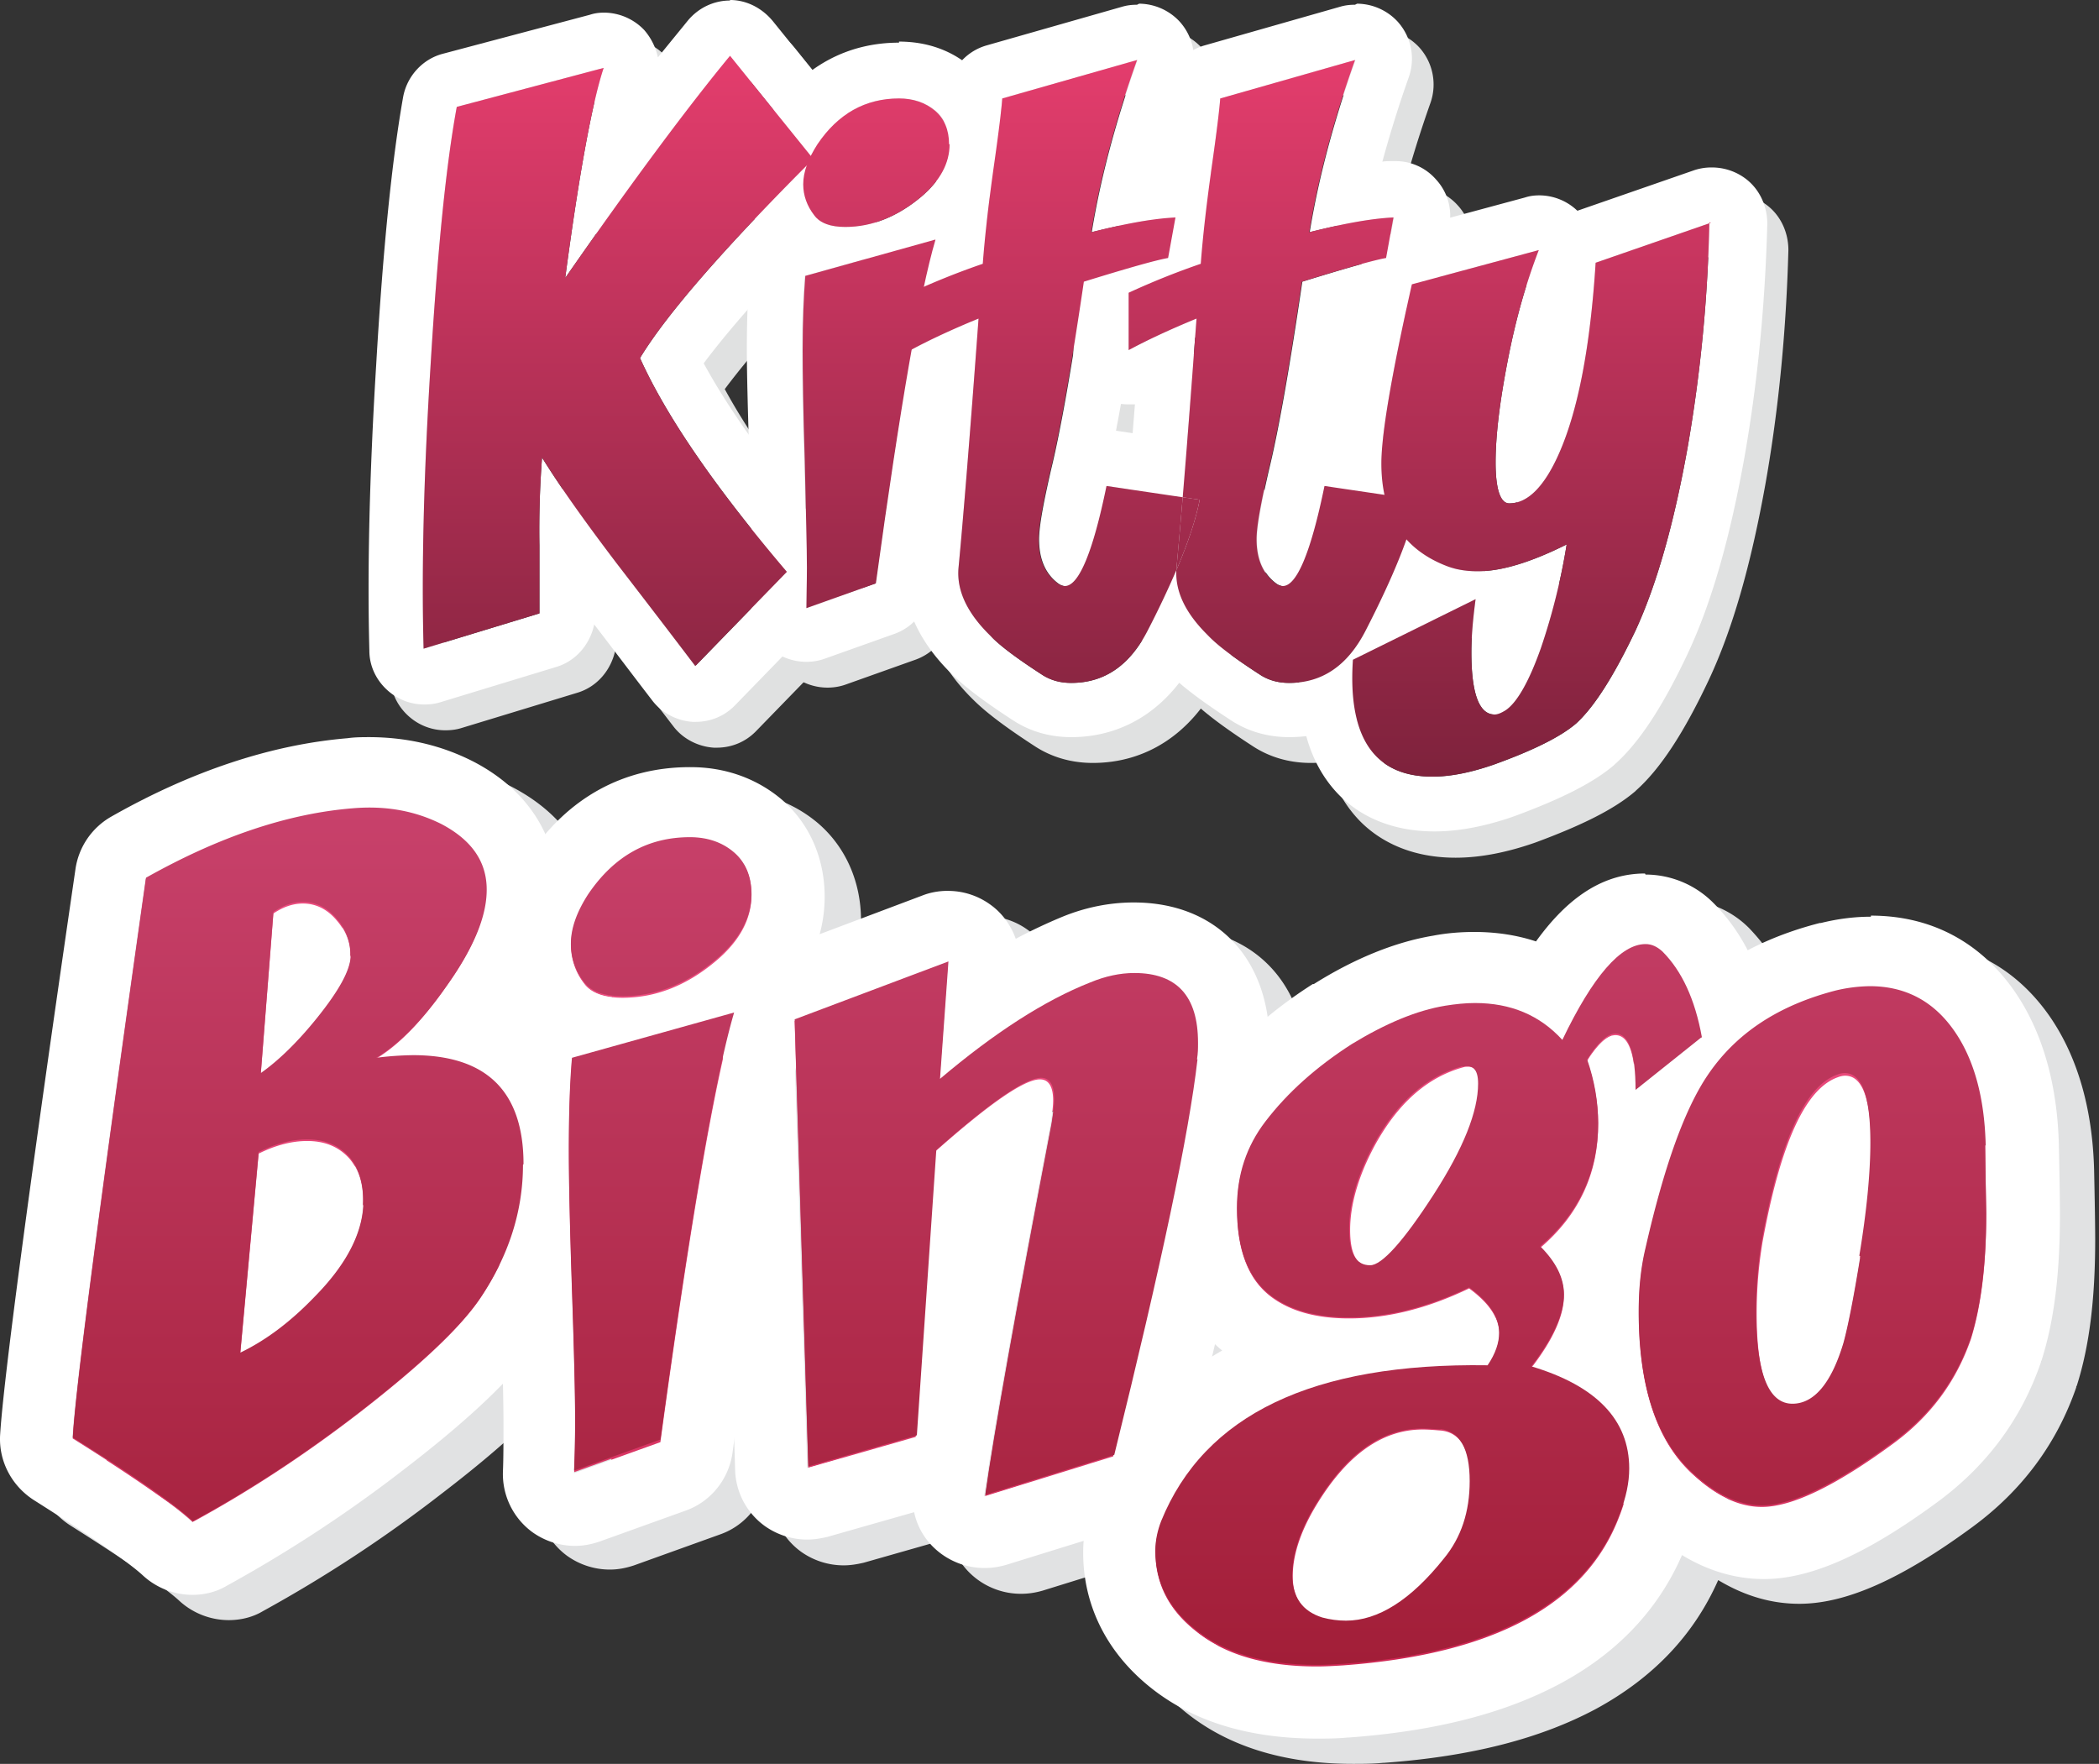 <svg xmlns="http://www.w3.org/2000/svg" width="119" height="100" fill="none"><rect width="100%" height="100%" fill="#333333" stroke="none"/><g clip-path="url(#a)"><path fill="url(#b)" d="M25.292 61.283c-.627 0-1.343.06-2.09.15 1.344-.776 2.687-2.18 4.03-4.12 1.553-2.179 2.299-4.06 2.24-5.582-.06-1.522-.926-2.716-2.568-3.552-1.492-.746-3.164-1.045-4.985-.896-3.731.329-7.672 1.642-11.761 3.94-2.597 18.359-3.97 28.956-4.15 31.732 3.523 2.21 5.792 3.791 6.807 4.746 3.194-1.73 6.388-3.85 9.552-6.268 3.373-2.567 5.612-4.687 6.746-6.388 1.612-2.418 2.418-4.926 2.418-7.552 0-4.12-2.09-6.18-6.269-6.18l.03-.03Zm-7.91-8.149c.567-.388 1.134-.567 1.671-.567.747 0 1.403.328 1.94.985.538.657.807 1.343.777 2.06-.03.836-.657 2-1.91 3.522-1.105 1.373-2.18 2.418-3.195 3.135l.717-9.135Zm5.104 16.597c-.09 1.672-1.015 3.403-2.746 5.194-1.343 1.403-2.746 2.448-4.239 3.194l1.045-11.373c.985-.477 1.91-.716 2.746-.716 1.015 0 1.821.328 2.388.985.597.657.836 1.582.776 2.716h.03Zm11.702-3.104c0 1.701.06 4.328.179 7.88.12 3.523.179 6.03.179 7.433 0 1.105 0 2.06-.06 2.866l4.896-1.761c1.701-12.508 3.104-20.568 4.179-24.21l-9.194 2.568c-.12 1.403-.18 3.134-.18 5.224ZM43.56 49.7c-.657-.567-1.493-.865-2.508-.865-2.388 0-4.298 1.074-5.76 3.224-.658 1.015-.986 1.94-.986 2.806 0 .806.239 1.522.776 2.179.418.537 1.135.806 2.18.806 1.91 0 3.7-.717 5.372-2.15 1.314-1.104 1.94-2.328 1.94-3.671 0-1.015-.328-1.821-.984-2.388l-.03.06Zm26.298 10.836c0-2.627-1.194-3.94-3.612-3.94a6.32 6.32 0 0 0-2.507.537c-2.567 1.015-5.403 2.836-8.508 5.463l.478-6.657-8.716 3.284.746 25.343 6.15-1.761 1.104-16.18c3.074-2.716 5.044-4.089 5.94-4.089.507 0 .776.388.776 1.194 0 .358-.06.806-.15 1.373-2.029 10.627-3.283 17.642-3.76 21.075l7.313-2.269c2.657-10.716 4.239-18.179 4.716-22.417.03-.329.06-.627.06-.956h-.03ZM93.501 60c.776 0 1.134 1.075 1.134 3.194l3.702-2.955c-.388-2.12-1.134-3.732-2.239-4.866-.298-.298-.597-.418-.955-.418-1.403 0-2.955 1.821-4.716 5.433-1.284-1.403-2.926-2.09-4.956-2.09-.537 0-1.104.06-1.671.15-1.642.298-3.433 1.015-5.314 2.179-2 1.283-3.642 2.716-4.895 4.388-1.075 1.403-1.612 3.015-1.612 4.895 0 2.359.656 4 1.94 4.986 1.075.835 2.567 1.223 4.418 1.223 2.18 0 4.448-.567 6.806-1.701 1.134.836 1.701 1.671 1.701 2.567 0 .567-.209 1.194-.656 1.85-9.88-.119-16.06 2.837-18.508 8.837a4.63 4.63 0 0 0-.328 1.671c0 1.702.716 3.164 2.179 4.388 1.672 1.403 4 2.09 6.985 2.09.478 0 .955 0 1.463-.06 8.597-.627 13.82-3.462 15.701-8.507.358-.926.538-1.761.538-2.568 0-2.746-1.851-4.686-5.553-5.79 1.224-1.583 1.851-2.956 1.851-4.09 0-.925-.448-1.821-1.343-2.716 2.179-1.881 3.283-4.21 3.283-6.986 0-1.194-.209-2.417-.627-3.611.627-.986 1.165-1.463 1.612-1.463l.06-.03Zm-10.269 9.075c-1.73 2.686-2.955 4.03-3.611 4.03-.806 0-1.194-.687-1.194-2.06s.447-3.015 1.373-4.747c1.313-2.418 2.985-3.91 5.044-4.477.597-.15.896.15.896.955 0 1.582-.836 3.672-2.507 6.269v.03ZM83.8 89.76c-1.91 2.358-3.761 3.523-5.553 3.523-.447 0-.895-.06-1.343-.18-1.134-.358-1.701-1.134-1.701-2.388 0-1.134.418-2.417 1.224-3.85 1.73-2.985 3.79-4.478 6.149-4.478.328 0 .657 0 1.045.06 1.104.12 1.671 1.104 1.671 2.955 0 1.701-.477 3.164-1.463 4.388l-.03-.03Zm30.686-23.463c-.059-2.716-.686-4.925-1.821-6.567-1.164-1.642-2.746-2.477-4.746-2.477-.597 0-1.224.09-1.91.239-3.224.835-5.672 2.417-7.284 4.805-1.313 1.94-2.478 5.195-3.522 9.791-.269 1.105-.388 2.329-.388 3.612 0 4.18.985 7.224 2.985 9.075 1.373 1.254 2.686 1.91 4 1.91 1.671 0 4.149-1.194 7.433-3.582 2.119-1.552 3.611-3.522 4.417-5.94.568-1.82.866-4.15.866-7.045 0-.209 0-1.492-.06-3.85l.03.03Zm-7.134 6.27c-.388 2.417-.687 4.029-.955 4.895-.687 2.328-1.672 3.462-2.896 3.462-1.373 0-2.06-1.76-2.06-5.283 0-1.403.12-2.717.329-4 1.015-5.582 2.448-8.717 4.268-9.373.15-.06.299-.09.418-.09.985 0 1.463 1.313 1.463 3.94 0 1.732-.209 3.88-.627 6.418l.06.03Z"/><path fill="#E1E2E3" d="M22.844 47.194c1.463 0 2.836.328 4.06.955 1.642.866 2.508 2.03 2.567 3.552.06 1.553-.686 3.403-2.239 5.582-1.373 1.97-2.716 3.344-4.03 4.12.777-.09 1.463-.15 2.09-.15 4.18 0 6.269 2.06 6.269 6.18 0 2.627-.806 5.164-2.418 7.552-1.134 1.672-3.403 3.791-6.746 6.388-3.165 2.448-6.359 4.537-9.553 6.269-1.015-.956-3.283-2.538-6.806-4.746.15-2.777 1.553-13.374 4.15-31.732 4.09-2.298 8-3.642 11.76-3.94.33 0 .628-.03.926-.03m-6.179 15.075c1.015-.717 2.09-1.762 3.194-3.135 1.224-1.522 1.88-2.686 1.91-3.522.03-.717-.208-1.433-.776-2.06-.537-.657-1.194-.985-1.94-.985-.537 0-1.104.18-1.671.567l-.717 9.135Zm-1.194 15.85c1.493-.716 2.896-1.79 4.239-3.194 1.731-1.76 2.657-3.492 2.746-5.194.06-1.134-.209-2.06-.776-2.716-.597-.657-1.373-.985-2.388-.985-.866 0-1.791.239-2.746.716L15.53 78.12m25.552-29.253c1.015 0 1.85.298 2.508.865.656.567.985 1.373.985 2.388 0 1.344-.657 2.568-1.94 3.672-1.672 1.433-3.463 2.15-5.374 2.15-1.044 0-1.79-.27-2.179-.807-.507-.657-.776-1.403-.776-2.179 0-.865.328-1.79.985-2.806 1.463-2.15 3.373-3.224 5.761-3.224m54.12 6.15c.358 0 .656.149.955.417 1.105 1.105 1.85 2.717 2.239 4.866l-3.702 2.955c0-2.119-.388-3.194-1.134-3.194-.448 0-.985.478-1.612 1.463.418 1.194.627 2.418.627 3.612 0 2.776-1.105 5.134-3.284 6.985.896.896 1.344 1.791 1.344 2.716 0 1.135-.627 2.508-1.851 4.09 3.701 1.105 5.552 3.045 5.552 5.791 0 .806-.179 1.642-.537 2.567-1.88 5.045-7.105 7.88-15.702 8.508-.507.03-.985.06-1.462.06-2.985 0-5.314-.687-6.985-2.09-1.463-1.194-2.18-2.657-2.18-4.388 0-.567.12-1.135.329-1.672 2.388-5.91 8.358-8.865 17.91-8.865h.597c.448-.657.657-1.284.657-1.851 0-.896-.567-1.732-1.701-2.567-2.359 1.134-4.627 1.701-6.806 1.701-1.881 0-3.344-.418-4.418-1.224-1.314-.985-1.94-2.657-1.94-4.985 0-1.88.537-3.492 1.611-4.895 1.254-1.642 2.896-3.105 4.896-4.389 1.91-1.164 3.671-1.91 5.313-2.179.567-.09 1.135-.149 1.672-.149 2.03 0 3.671.687 4.955 2.09 1.731-3.612 3.313-5.433 4.716-5.433M79.68 73.194c.657 0 1.88-1.343 3.612-4.03 1.672-2.597 2.508-4.686 2.508-6.269 0-.656-.21-.985-.627-.985-.09 0-.18 0-.269.03-2.06.567-3.731 2.06-5.045 4.478-.925 1.731-1.373 3.343-1.373 4.746 0 1.403.388 2.06 1.194 2.06m-1.373 20.179c1.821 0 3.672-1.164 5.552-3.522.985-1.195 1.463-2.657 1.463-4.388 0-1.851-.567-2.836-1.672-2.956-.388-.03-.716-.06-1.044-.06-2.359 0-4.388 1.493-6.15 4.478-.835 1.433-1.224 2.717-1.224 3.85 0 1.225.568 2.03 1.702 2.389.448.12.895.18 1.343.18M55.74 55.97l-.478 6.657c3.105-2.627 5.94-4.448 8.508-5.463.865-.358 1.701-.537 2.507-.537 2.418 0 3.612 1.313 3.612 3.94 0 .328 0 .627-.06.955-.477 4.21-2.06 11.672-4.716 22.418L57.8 86.21c.477-3.433 1.731-10.448 3.76-21.075.09-.567.15-1.044.15-1.373 0-.806-.269-1.194-.776-1.194-.896 0-2.866 1.373-5.94 4.09l-1.105 16.179-6.15 1.761-.745-25.343 8.716-3.284m52.239 1.373c2 0 3.582.836 4.746 2.478 1.164 1.642 1.761 3.85 1.821 6.567.03 2.358.06 3.642.06 3.85 0 2.896-.299 5.225-.866 7.046-.836 2.417-2.298 4.388-4.418 5.94-3.254 2.388-5.731 3.582-7.433 3.582-1.313 0-2.626-.627-4-1.91-2-1.881-2.985-4.896-2.985-9.075 0-1.314.12-2.508.388-3.612 1.045-4.597 2.21-7.85 3.523-9.791 1.612-2.388 4.03-3.97 7.283-4.806a8.805 8.805 0 0 1 1.911-.239m-4.418 23.702c1.224 0 2.209-1.165 2.895-3.463.239-.866.568-2.478.956-4.896.418-2.537.626-4.686.626-6.418 0-2.626-.477-3.94-1.462-3.94-.12 0-.269.03-.418.09-1.851.656-3.254 3.79-4.269 9.373a24.378 24.378 0 0 0-.328 4c0 3.522.686 5.283 2.06 5.283m-59.94-22.179c-1.075 3.642-2.478 11.732-4.18 24.21l-4.895 1.76c.03-.805.06-1.73.06-2.865 0-1.433-.06-3.91-.18-7.433-.12-3.522-.179-6.15-.179-7.88 0-2.09.06-3.851.18-5.224l9.193-2.568ZM22.963 43.194c-.418 0-.866 0-1.284.06-4.298.358-8.836 1.85-13.403 4.447a4.096 4.096 0 0 0-2.03 2.986c-2.627 18.656-4 29.134-4.179 32.09-.09 1.492.657 2.895 1.91 3.7 4.3 2.717 5.732 3.851 6.18 4.27a4.16 4.16 0 0 0 2.806 1.104c.656 0 1.343-.15 1.94-.508a76.989 76.989 0 0 0 10.09-6.627c2.298-1.76 4.149-3.343 5.522-4.776v2.12c0 1.044 0 1.94-.03 2.686a4.084 4.084 0 0 0 1.672 3.463 4.164 4.164 0 0 0 2.418.776c.477 0 .925-.09 1.373-.239l4.895-1.761c1.433-.507 2.448-1.791 2.657-3.284l.18-1.253.059 2.358a4.06 4.06 0 0 0 1.672 3.164 4.164 4.164 0 0 0 2.418.776c.388 0 .746-.06 1.134-.149l4.925-1.403c.18.866.657 1.642 1.343 2.209a4.145 4.145 0 0 0 2.657.955c.418 0 .806-.06 1.224-.179l4.328-1.343v.627c0 2.925 1.284 5.552 3.672 7.522 2.418 2 5.642 3.015 9.582 3.015.538 0 1.135 0 1.732-.06h.06c4.925-.358 8.865-1.373 12.03-3.074 3.223-1.762 5.522-4.18 6.895-7.284 1.492.896 3.015 1.343 4.597 1.343 2.626 0 5.761-1.373 9.821-4.358 2.805-2.06 4.776-4.716 5.88-7.91 0-.03 0-.06.03-.09.716-2.239 1.045-4.925 1.045-8.269 0-.238 0-1.164-.06-3.91v-.03c-.089-3.522-.955-6.507-2.567-8.806-1.94-2.746-4.717-4.209-8.09-4.209-.925 0-1.88.12-2.835.358h-.06c-1.493.389-2.836.896-4.09 1.553a12.088 12.088 0 0 0-1.91-2.627 5.425 5.425 0 0 0-3.85-1.612c-2.658 0-4.628 1.701-6.18 3.85-1.075-.358-2.269-.537-3.493-.537-.746 0-1.552.06-2.328.21-2.15.387-4.448 1.283-6.776 2.745h-.06a26.857 26.857 0 0 0-2.507 1.792c-.567-3.97-3.433-6.478-7.582-6.478-1.344 0-2.717.269-4.03.806-.866.358-1.761.776-2.657 1.254-.269-.747-.746-1.433-1.403-1.91a4.078 4.078 0 0 0-2.448-.807c-.477 0-.985.09-1.433.269l-5.94 2.239a8.314 8.314 0 0 0 .329-2.269c0-2.18-.866-4.15-2.418-5.492-1.403-1.194-3.194-1.851-5.165-1.851-3.253 0-6.06 1.313-8.179 3.79-.776-1.67-2.149-3.044-4.06-4.03-1.82-.924-3.79-1.372-5.91-1.372l-.12-.03Zm47.82 35.134c.06-.209.09-.418.15-.627.12.12.239.21.358.329-.179.09-.328.209-.507.298Z"/><path fill="url(#c)" d="M29.65 66.09c0 2.626-.807 5.164-2.419 7.552-1.134 1.672-3.403 3.79-6.746 6.388-3.164 2.448-6.358 4.537-9.552 6.269-1.015-.956-3.284-2.538-6.806-4.747.149-2.776 1.552-13.373 4.149-31.731 4.09-2.299 8-3.642 11.761-3.94 1.85-.15 3.493.149 4.985.895 1.642.866 2.508 2.03 2.567 3.552.06 1.553-.686 3.403-2.238 5.582-1.374 1.97-2.717 3.344-4.03 4.12a18.07 18.07 0 0 1 2.09-.15c4.178 0 6.268 2.06 6.268 6.18l-.03.03Zm-9.076 2.268c.06-1.134-.209-2.06-.776-2.716-.597-.657-1.373-.985-2.388-.985-.865 0-1.79.239-2.746.716l-1.045 11.373c1.493-.716 2.896-1.79 4.239-3.194 1.731-1.76 2.657-3.492 2.746-5.194h-.03Zm-.716-14.12c.03-.716-.209-1.432-.746-2.059-.538-.657-1.194-.985-1.94-.985-.538 0-1.105.18-1.672.567l-.717 9.134c1.015-.716 2.09-1.76 3.194-3.134 1.224-1.522 1.881-2.686 1.91-3.522h-.029Z"/><path fill="#fff" d="M20.903 45.85c1.463 0 2.836.33 4.06.956 1.641.866 2.507 2.03 2.567 3.552.06 1.553-.687 3.403-2.24 5.582-1.372 1.97-2.716 3.344-4.029 4.12a18.09 18.09 0 0 1 2.09-.15c4.179 0 6.268 2.06 6.268 6.18 0 2.626-.806 5.164-2.418 7.552-1.134 1.672-3.403 3.79-6.746 6.388-3.164 2.448-6.358 4.537-9.552 6.269-1.015-.956-3.284-2.538-6.806-4.747.15-2.776 1.552-13.373 4.15-31.731 4.089-2.299 8-3.642 11.76-3.94.329 0 .627-.03.926-.03m-6.18 15.074c1.015-.716 2.09-1.76 3.195-3.134 1.223-1.522 1.88-2.686 1.91-3.522.03-.717-.209-1.433-.746-2.06-.538-.657-1.194-.985-1.94-.985-.538 0-1.105.179-1.672.567l-.717 9.134M13.59 76.776c1.493-.716 2.896-1.79 4.24-3.194 1.73-1.761 2.656-3.492 2.745-5.194.06-1.134-.209-2.06-.776-2.716-.597-.657-1.373-.985-2.388-.985-.865 0-1.79.238-2.746.716l-1.045 11.373m7.373-34.985c-.418 0-.865 0-1.283.06-4.299.358-8.836 1.85-13.403 4.447a4.096 4.096 0 0 0-2.03 2.986C1.559 67.91.186 78.388.007 81.344c-.09 1.492.657 2.895 1.91 3.7 4.3 2.717 5.732 3.852 6.18 4.27a4.16 4.16 0 0 0 2.806 1.104c.656 0 1.343-.15 1.94-.508a76.99 76.99 0 0 0 10.09-6.626c3.731-2.866 6.239-5.254 7.641-7.314 2.06-3.075 3.105-6.388 3.105-9.85 0-3.195-.925-5.732-2.776-7.553a8.331 8.331 0 0 0-1.612-1.254c1.642-2.567 2.388-4.895 2.298-7.134-.119-2.985-1.82-5.492-4.776-7.015-1.82-.925-3.79-1.373-5.91-1.373h.09Z"/><path fill="url(#d)" d="M41.62 57.492c-1.075 3.642-2.478 11.732-4.18 24.21l-4.895 1.76c.03-.805.06-1.73.06-2.865 0-1.433-.06-3.91-.18-7.433-.12-3.522-.179-6.15-.179-7.88 0-2.09.06-3.851.18-5.224l9.193-2.568Zm.984-6.746c0 1.343-.657 2.567-1.94 3.672-1.672 1.433-3.463 2.149-5.373 2.149-1.045 0-1.791-.269-2.18-.806a3.505 3.505 0 0 1-.746-2.18c0-.865.329-1.79.985-2.805 1.463-2.15 3.374-3.224 5.762-3.224 1.015 0 1.85.299 2.507.866s.985 1.373.985 2.388v-.06Z"/><path fill="#fff" d="M39.112 47.492c1.015 0 1.85.299 2.507.866s.985 1.373.985 2.388c0 1.343-.657 2.567-1.94 3.672-1.672 1.433-3.463 2.149-5.373 2.149-1.045 0-1.791-.269-2.18-.806a3.505 3.505 0 0 1-.746-2.18c0-.865.329-1.79.985-2.805 1.463-2.15 3.374-3.224 5.762-3.224m2.507 10c-1.075 3.642-2.477 11.731-4.179 24.21l-4.895 1.76c.03-.806.06-1.731.06-2.865 0-1.433-.06-3.91-.18-7.433-.12-3.523-.179-6.15-.179-7.88 0-2.09.06-3.852.18-5.225l9.193-2.567Zm-2.507-14.06c-3.762 0-6.926 1.732-9.135 5.045 0 0 0 .03-.03.06-1.104 1.701-1.671 3.373-1.671 5.045a7.46 7.46 0 0 0 1.074 3.88 4.091 4.091 0 0 0-.955 2.269c-.15 1.522-.209 3.373-.209 5.612 0 1.761.06 4.448.18 8 .119 3.492.178 5.94.178 7.313 0 1.045 0 1.94-.03 2.687a4.085 4.085 0 0 0 1.672 3.463 4.165 4.165 0 0 0 2.418.776c.478 0 .925-.09 1.373-.24l4.896-1.76c1.433-.508 2.448-1.791 2.657-3.284C43.2 70.12 44.573 62.18 45.59 58.746a4.033 4.033 0 0 0-.359-3.164c1.224-1.761 1.522-3.463 1.522-4.746 0-2.18-.865-4.15-2.417-5.493-1.404-1.194-3.194-1.85-5.165-1.85h-.06Z"/><path fill="url(#e)" d="M67.886 60.15c-.478 4.208-2.06 11.671-4.716 22.417l-7.314 2.269c.478-3.433 1.731-10.448 3.761-21.075.09-.567.15-1.044.15-1.373 0-.806-.27-1.194-.747-1.194-.895 0-2.866 1.373-5.94 4.09l-1.105 16.179-6.149 1.761-.776-25.343 8.717-3.284-.478 6.657c3.104-2.627 5.94-4.448 8.507-5.463.866-.358 1.702-.537 2.508-.537 2.418 0 3.612 1.313 3.612 3.94 0 .328 0 .627-.06.955h.03Z"/><path fill="#fff" d="m53.737 54.597-.478 6.657c3.105-2.627 5.94-4.448 8.508-5.463.865-.358 1.701-.537 2.507-.537 2.418 0 3.612 1.313 3.612 3.94 0 .328 0 .627-.06.955-.477 4.21-2.06 11.672-4.716 22.418l-7.314 2.269c.478-3.433 1.732-10.448 3.761-21.075.09-.567.15-1.044.15-1.373 0-.806-.269-1.194-.746-1.194-.896 0-2.866 1.373-5.94 4.09l-1.105 16.179-6.15 1.761-.776-25.343 8.717-3.284m0-4.09c-.478 0-.985.09-1.433.27l-8.717 3.283A4.066 4.066 0 0 0 40.931 58l.746 25.344a4.06 4.06 0 0 0 1.672 3.164 4.164 4.164 0 0 0 2.418.776c.387 0 .746-.06 1.134-.15l4.925-1.403c.18.866.657 1.642 1.343 2.21a4.146 4.146 0 0 0 2.657.955c.418 0 .806-.06 1.224-.18l7.314-2.268a4.007 4.007 0 0 0 2.746-2.925c2.746-10.986 4.298-18.508 4.806-22.926v-.06c.03-.447.06-.895.06-1.343 0-4.866-3.016-8.03-7.702-8.03-1.343 0-2.717.269-4.03.806-.866.358-1.761.776-2.657 1.254-.268-.746-.746-1.433-1.403-1.91a4.078 4.078 0 0 0-2.447-.806h-.03Z"/><path fill="url(#f)" d="m96.425 58.925-3.702 2.956c0-2.12-.388-3.194-1.134-3.194-.448 0-.985.477-1.612 1.462.418 1.194.627 2.418.627 3.612 0 2.776-1.105 5.134-3.284 6.985.896.896 1.344 1.791 1.344 2.717 0 1.134-.627 2.507-1.851 4.09 3.701 1.104 5.552 3.044 5.552 5.79 0 .806-.179 1.642-.537 2.567-1.88 5.045-7.105 7.881-15.702 8.508-.507.03-.985.06-1.463.06-2.984 0-5.313-.687-6.984-2.09-1.463-1.194-2.18-2.657-2.18-4.388 0-.567.12-1.134.329-1.672 2.447-6.03 8.597-8.985 18.507-8.835.448-.657.657-1.284.657-1.851 0-.896-.567-1.732-1.702-2.567-2.358 1.134-4.626 1.701-6.806 1.701-1.88 0-3.343-.418-4.417-1.224-1.314-.985-1.94-2.657-1.94-4.985 0-1.88.537-3.492 1.611-4.895 1.254-1.642 2.896-3.105 4.896-4.389 1.91-1.164 3.671-1.91 5.313-2.179.567-.09 1.135-.149 1.672-.149 2.03 0 3.671.687 4.955 2.09 1.731-3.612 3.313-5.433 4.716-5.433.359 0 .657.15.956.418 1.104 1.104 1.85 2.716 2.239 4.865l-.06.03Zm-14.746 22.21c-.389-.03-.717-.06-1.045-.06-2.359 0-4.388 1.492-6.15 4.477-.835 1.433-1.223 2.717-1.223 3.85 0 1.225.567 2.03 1.701 2.389.448.12.896.18 1.343.18 1.821 0 3.672-1.165 5.553-3.523.985-1.194 1.462-2.657 1.462-4.388 0-1.851-.567-2.836-1.671-2.956l.03.03Zm1.223-20.598c-2.06.567-3.731 2.06-5.044 4.478-.926 1.731-1.374 3.343-1.374 4.746 0 1.403.389 2.06 1.195 2.06.656 0 1.88-1.343 3.611-4.03 1.672-2.597 2.508-4.687 2.508-6.269 0-.806-.299-1.104-.896-.955v-.03Z"/><path fill="#fff" d="M93.23 53.642c.359 0 .657.149.956.418 1.104 1.104 1.85 2.716 2.239 4.865l-3.702 2.956c0-2.12-.388-3.194-1.134-3.194-.448 0-.985.477-1.612 1.462.418 1.194.627 2.418.627 3.612 0 2.776-1.105 5.134-3.284 6.985.896.896 1.344 1.791 1.344 2.717 0 1.134-.627 2.507-1.851 4.09 3.701 1.104 5.552 3.044 5.552 5.79 0 .806-.179 1.642-.537 2.567-1.88 5.045-7.105 7.881-15.702 8.508-.507.03-.985.06-1.463.06-2.984 0-5.313-.687-6.984-2.09-1.463-1.194-2.18-2.657-2.18-4.388 0-.567.12-1.134.329-1.672 2.388-5.91 8.358-8.865 17.91-8.865h.597c.448-.657.657-1.284.657-1.851 0-.896-.567-1.731-1.702-2.567-2.358 1.134-4.626 1.701-6.806 1.701-1.88 0-3.343-.418-4.417-1.224-1.314-.985-1.94-2.656-1.94-4.985 0-1.88.537-3.492 1.611-4.895 1.254-1.642 2.896-3.105 4.896-4.388 1.91-1.164 3.671-1.91 5.313-2.18a10.87 10.87 0 0 1 1.672-.149c2.03 0 3.671.687 4.955 2.09 1.731-3.612 3.313-5.433 4.716-5.433m-15.552 18.18c.657 0 1.88-1.344 3.612-4.03 1.672-2.598 2.508-4.687 2.508-6.27 0-.656-.21-.985-.627-.985-.09 0-.18 0-.269.03-2.06.568-3.731 2.06-5.045 4.478-.925 1.731-1.373 3.343-1.373 4.746 0 1.403.388 2.06 1.194 2.06m-1.373 20.18c1.82 0 3.672-1.165 5.552-3.523.985-1.194 1.463-2.657 1.463-4.388 0-1.851-.567-2.836-1.672-2.956-.388-.03-.716-.06-1.044-.06-2.359 0-4.389 1.493-6.15 4.478-.835 1.433-1.224 2.717-1.224 3.851 0 1.224.568 2.03 1.702 2.388.448.12.895.18 1.343.18m16.926-42.419c-2.657 0-4.627 1.702-6.18 3.851-1.074-.358-2.268-.537-3.492-.537-.746 0-1.552.06-2.328.209-2.15.358-4.448 1.283-6.777 2.746h-.06c-2.387 1.522-4.387 3.313-5.94 5.343-1.641 2.12-2.477 4.597-2.477 7.403 0 2.448.567 5.791 3.283 8.03-3.373 1.91-5.82 4.687-7.253 8.239a8.607 8.607 0 0 0-.627 3.224c0 2.925 1.283 5.552 3.671 7.522 2.418 2 5.642 3.015 9.582 3.015.538 0 1.135 0 1.732-.06h.06c4.925-.358 8.865-1.373 12.03-3.074 3.492-1.88 5.91-4.597 7.194-8.06.507-1.373.776-2.716.776-4 0-2-.627-5.224-4.03-7.642a8.469 8.469 0 0 0 .328-2.238c0-.627-.09-1.374-.358-2.24a12.727 12.727 0 0 0 2.209-5.73c.239-.12.478-.27.716-.448l3.702-2.956c1.164-.925 1.731-2.447 1.492-3.91-.537-2.955-1.671-5.314-3.373-7.015a5.425 5.425 0 0 0-3.85-1.612l-.03-.06Z"/><path fill="url(#g)" d="M112.546 65.015c.03 2.358.06 3.642.06 3.85 0 2.896-.299 5.225-.866 7.046-.836 2.417-2.298 4.388-4.418 5.94-3.253 2.388-5.731 3.582-7.433 3.582-1.313 0-2.626-.627-4-1.91-2-1.881-2.984-4.896-2.984-9.075 0-1.314.119-2.508.388-3.612 1.044-4.597 2.208-7.85 3.522-9.791 1.612-2.388 4.03-3.97 7.284-4.806a8.788 8.788 0 0 1 1.91-.239c2 0 3.582.836 4.746 2.478 1.164 1.642 1.761 3.85 1.821 6.567l-.03-.03Zm-7.134 6.269c.418-2.538.627-4.687.627-6.418 0-2.627-.478-3.94-1.463-3.94-.119 0-.269.03-.418.089-1.851.657-3.254 3.791-4.269 9.373a24.666 24.666 0 0 0-.328 4c0 3.522.687 5.284 2.06 5.284 1.224 0 2.209-1.165 2.895-3.463.239-.866.568-2.478.956-4.895l-.06-.03Z"/><path fill="#fff" d="M105.979 55.97c2 0 3.582.836 4.746 2.478 1.165 1.642 1.762 3.85 1.821 6.567.03 2.358.06 3.642.06 3.85 0 2.896-.299 5.225-.866 7.046-.836 2.417-2.298 4.388-4.418 5.94-3.253 2.388-5.731 3.582-7.433 3.582-1.313 0-2.626-.627-4-1.91-2-1.881-2.984-4.896-2.984-9.075 0-1.314.119-2.508.388-3.612 1.044-4.597 2.208-7.85 3.522-9.791 1.612-2.388 4.03-3.97 7.284-4.806a8.788 8.788 0 0 1 1.91-.239m-4.418 23.702c1.224 0 2.209-1.165 2.896-3.463.238-.866.567-2.478.955-4.896.418-2.537.627-4.686.627-6.418 0-2.626-.478-3.94-1.463-3.94-.119 0-.269.03-.418.09-1.851.656-3.254 3.79-4.269 9.373a24.654 24.654 0 0 0-.328 4c0 3.522.687 5.283 2.06 5.283m4.418-27.76c-.926 0-1.881.119-2.836.357h-.06c-4.209 1.075-7.463 3.254-9.642 6.478-1.612 2.388-2.955 6.03-4.12 11.164-.327 1.403-.477 2.926-.477 4.508 0 5.343 1.433 9.403 4.299 12.06 2.15 2 4.418 2.984 6.776 2.984 2.627 0 5.761-1.373 9.821-4.358 2.806-2.06 4.776-4.716 5.88-7.94 0-.03 0-.06.03-.09.717-2.238 1.045-4.925 1.045-8.268 0-.24 0-1.164-.06-3.91v-.03c-.089-3.523-.955-6.508-2.567-8.806-1.94-2.747-4.716-4.21-8.089-4.21v.06Z"/><path fill="url(#h)" d="M29.65 66.03c0 2.627-.806 5.164-2.418 7.552-1.134 1.672-3.403 3.791-6.746 6.388-3.164 2.448-6.358 4.538-9.552 6.269-1.015-.955-3.284-2.537-6.806-4.746.15-2.776 1.552-13.373 4.15-31.732 4.089-2.298 8-3.642 11.76-3.94 1.851-.15 3.493.15 4.985.896 1.642.865 2.508 2.03 2.567 3.552.06 1.552-.686 3.403-2.238 5.582-1.373 1.97-2.717 3.343-4.03 4.12a18.09 18.09 0 0 1 2.09-.15c4.178 0 6.268 2.06 6.268 6.18l-.03.029Zm-9.074 2.269c.06-1.135-.21-2.06-.777-2.717-.597-.656-1.373-.985-2.388-.985-.865 0-1.79.239-2.746.717L13.62 76.687c1.493-.717 2.896-1.791 4.24-3.194 1.73-1.762 2.656-3.493 2.745-5.194h-.03Zm-.717-14.12c.03-.716-.209-1.433-.746-2.06-.537-.656-1.194-.985-1.94-.985-.538 0-1.105.18-1.672.568l-.716 9.134c1.014-.716 2.09-1.761 3.194-3.134 1.223-1.523 1.88-2.687 1.91-3.523h-.03Z"/><path fill="url(#i)" d="M41.62 57.403c-1.074 3.642-2.477 11.731-4.179 24.21l-4.895 1.76c.03-.806.06-1.731.06-2.865 0-1.433-.06-3.91-.18-7.433-.12-3.523-.179-6.15-.179-7.88 0-2.09.06-3.852.18-5.225l9.193-2.567Zm.986-6.746c0 1.343-.657 2.567-1.94 3.671-1.672 1.433-3.463 2.15-5.374 2.15-1.045 0-1.791-.269-2.18-.806a3.505 3.505 0 0 1-.745-2.18c0-.865.328-1.79.985-2.805 1.462-2.15 3.373-3.224 5.76-3.224 1.016 0 1.852.298 2.508.865.657.568.986 1.374.986 2.389v-.06Z"/><path fill="url(#j)" d="M67.89 60.06c-.479 4.209-2.06 11.671-4.717 22.418l-7.314 2.268c.478-3.432 1.731-10.447 3.761-21.074.09-.567.15-1.045.15-1.373 0-.806-.269-1.194-.747-1.194-.895 0-2.865 1.373-5.94 4.09L51.98 81.372l-6.15 1.761-.776-25.343 8.717-3.283-.478 6.656c3.105-2.627 5.94-4.447 8.508-5.462.865-.359 1.701-.538 2.507-.538 2.418 0 3.612 1.314 3.612 3.94 0 .329 0 .627-.06.956h.03Z"/><path fill="url(#k)" d="m96.426 58.836-3.701 2.955c0-2.12-.388-3.194-1.134-3.194-.448 0-.985.478-1.612 1.463.418 1.194.627 2.418.627 3.612 0 2.776-1.105 5.134-3.284 6.985.895.895 1.343 1.79 1.343 2.716 0 1.135-.627 2.508-1.85 4.09 3.7 1.104 5.552 3.045 5.552 5.79 0 .807-.18 1.643-.538 2.568-1.88 5.045-7.104 7.88-15.701 8.508-.508.03-.985.06-1.463.06-2.985 0-5.313-.687-6.985-2.09-1.463-1.194-2.179-2.657-2.179-4.388 0-.568.12-1.135.328-1.672 2.448-6.03 8.597-8.985 18.508-8.836.448-.657.656-1.284.656-1.85 0-.896-.567-1.732-1.7-2.568-2.36 1.135-4.628 1.702-6.807 1.702-1.88 0-3.343-.418-4.418-1.224-1.313-.985-1.94-2.657-1.94-4.985 0-1.88.537-3.493 1.612-4.896 1.254-1.642 2.895-3.104 4.895-4.388 1.91-1.164 3.672-1.91 5.314-2.179.567-.09 1.134-.15 1.671-.15 2.03 0 3.672.687 4.956 2.09 1.731-3.612 3.313-5.432 4.716-5.432.358 0 .657.149.955.417 1.105 1.105 1.851 2.717 2.24 4.866l-.06.03ZM81.68 81.045c-.388-.03-.716-.06-1.045-.06-2.358 0-4.388 1.493-6.149 4.478-.836 1.433-1.224 2.716-1.224 3.85 0 1.224.567 2.03 1.702 2.389.448.119.895.179 1.343.179 1.82 0 3.672-1.165 5.552-3.523.985-1.194 1.463-2.656 1.463-4.388 0-1.85-.567-2.836-1.672-2.955l.03.03Zm1.224-20.597c-2.06.567-3.731 2.06-5.045 4.477-.925 1.732-1.373 3.344-1.373 4.747s.388 2.06 1.194 2.06c.657 0 1.88-1.344 3.612-4.03 1.672-2.597 2.507-4.687 2.507-6.27 0-.805-.298-1.104-.895-.954v-.03Z"/><path fill="url(#l)" d="M112.546 64.925c.03 2.359.06 3.642.06 3.851 0 2.896-.299 5.224-.866 7.045-.836 2.418-2.299 4.388-4.418 5.94-3.254 2.388-5.731 3.582-7.433 3.582-1.313 0-2.627-.627-4-1.91-2-1.88-2.985-4.896-2.985-9.075 0-1.313.12-2.507.388-3.612 1.045-4.597 2.209-7.85 3.522-9.79 1.612-2.389 4.03-3.97 7.284-4.807a8.802 8.802 0 0 1 1.91-.239c2 0 3.583.836 4.747 2.478 1.164 1.642 1.761 3.85 1.821 6.567l-.03-.03Zm-7.135 6.27c.418-2.538.627-4.687.627-6.419 0-2.627-.477-3.94-1.462-3.94-.12 0-.269.03-.418.09-1.851.656-3.254 3.79-4.269 9.373a24.375 24.375 0 0 0-.328 4c0 3.522.686 5.283 2.059 5.283 1.224 0 2.209-1.164 2.896-3.462.239-.866.567-2.478.955-4.896l-.06-.03Z"/><path fill="#E0E1E1" d="M98.106 14.09a84.196 84.196 0 0 1-1.224 12.716c-.776 4.358-1.761 7.82-2.955 10.418-1.224 2.567-2.328 4.328-3.373 5.284-.866.746-2.418 1.522-4.657 2.328-1.284.448-2.448.686-3.493.686-3.283 0-4.805-2.209-4.507-6.627l6.955-3.432c-.149 1.134-.239 2.12-.239 3.015 0 2.358.448 3.522 1.314 3.522.179 0 .388-.09.627-.239.627-.418 1.313-1.582 2-3.522a36.055 36.055 0 0 0 1.462-5.88c-2.03 1.014-3.701 1.522-5.044 1.522-.627 0-1.224-.09-1.761-.299-2.478-.955-3.702-2.895-3.702-5.82 0-1.613.567-4.986 1.731-10.15l7.194-1.94c-.716 1.85-1.313 3.94-1.76 6.268-.449 2.299-.687 4.24-.687 5.761 0 1.523.268 2.329.776 2.329 1.044 0 2-.955 2.836-2.866 1.074-2.448 1.76-6.06 2.06-10.776l6.537-2.269m0-3.134c-.329 0-.687.06-1.015.18l-6.538 2.268h-.03a3.128 3.128 0 0 0-2.149-.866c-.268 0-.537.03-.806.12l-7.194 1.94c-1.134.298-1.97 1.194-2.239 2.328-1.611 7.224-1.79 9.642-1.79 10.806 0 2.926.984 5.344 2.865 7.015l-2.686 1.313c-1.016.508-1.672 1.493-1.732 2.598-.209 3.462.478 6 2.12 7.76.925.986 2.656 2.18 5.522 2.18 1.403 0 2.925-.299 4.537-.866 2.657-.985 4.448-1.88 5.642-2.895l.06-.06c1.373-1.224 2.716-3.284 4.12-6.269 1.342-2.865 2.387-6.507 3.223-11.194.746-4.238 1.164-8.686 1.284-13.164 0-1.015-.448-2-1.284-2.597a3.18 3.18 0 0 0-1.85-.597h-.06Z"/><path fill="#E0E1E1" d="M78.078 4.866c-1.224 3.432-2.09 6.656-2.598 9.76 1.91-.477 3.493-.775 4.777-.835l-.418 2.299c-.687.119-2.269.567-4.776 1.343-.717 4.866-1.344 8.418-1.881 10.627-.448 1.94-.687 3.253-.687 3.97 0 1.134.359 1.94 1.045 2.477.15.12.299.18.448.18.776 0 1.582-1.881 2.358-5.672l5.254.776c-.358 1.85-1.343 4.299-2.955 7.433-1.015 1.97-2.448 2.955-4.329 2.955-.627 0-1.134-.15-1.582-.418-1.433-.925-2.448-1.672-3.015-2.269-1.313-1.283-1.91-2.567-1.79-3.85.238-2.508.626-7.194 1.133-14.12-1.522.627-2.805 1.224-3.85 1.791V18.06a43.196 43.196 0 0 1 4.09-1.642c.119-1.582.328-3.403.626-5.522.299-2.09.448-3.374.478-3.851l7.642-2.18m0-3.134c-.299 0-.568.03-.866.12L69.54 4.03c-1.283.358-2.179 1.492-2.269 2.836 0 .179-.06.895-.447 3.582-.18 1.313-.329 2.567-.448 3.701-.866.329-1.672.687-2.478 1.045a3.123 3.123 0 0 0-1.82 2.836v3.253c0 1.105.596 2.15 1.552 2.687.477.299 1.044.418 1.582.418h.358c-.328 4.15-.567 7.134-.746 8.925v.03c-.12 1.552.239 3.91 2.716 6.329.746.746 1.91 1.612 3.522 2.656.926.597 2.03.926 3.254.926 3.015 0 5.552-1.642 7.105-4.627 1.76-3.403 2.836-6.12 3.253-8.269.15-.836 0-1.701-.507-2.418-.507-.686-1.254-1.164-2.09-1.283l-5.223-.776c.328-1.672.656-3.702 1.044-6.12 1.732-.507 2.359-.657 2.568-.686a3.114 3.114 0 0 0 2.507-2.508l.418-2.298c.179-.956-.09-1.91-.746-2.627a3.145 3.145 0 0 0-2.329-1.045h-.179c-.179 0-.358 0-.537.03a66.996 66.996 0 0 1 1.492-4.776 3.14 3.14 0 0 0-.656-3.194 3.168 3.168 0 0 0-2.269-.985l-.12.06Z"/><path fill="#E0E1E1" d="M65.717 4.866c-1.224 3.432-2.09 6.656-2.597 9.76 1.91-.477 3.493-.775 4.777-.835l-.418 2.299c-.687.119-2.27.567-4.777 1.343-.716 4.866-1.343 8.418-1.88 10.627-.448 1.94-.687 3.253-.687 3.97 0 1.134.358 1.94 1.045 2.477.15.12.299.18.448.18.776 0 1.582-1.881 2.358-5.672l5.254.776c-.358 1.85-1.343 4.299-2.956 7.433-1.014 1.97-2.447 2.955-4.328 2.955-.627 0-1.134-.15-1.582-.418-1.433-.925-2.448-1.672-3.015-2.269-1.313-1.283-1.91-2.567-1.79-3.85.238-2.508.626-7.194 1.133-14.12-1.522.627-2.805 1.224-3.85 1.791V18.06a43.207 43.207 0 0 1 4.09-1.642c.119-1.582.328-3.403.626-5.522.299-2.09.448-3.374.478-3.851l7.642-2.18m0-3.134c-.299 0-.568.03-.866.12L57.18 4.03c-1.283.358-2.18 1.492-2.269 2.836 0 .179-.06.895-.447 3.582-.18 1.313-.329 2.567-.448 3.701-.866.329-1.672.687-2.478 1.045a3.123 3.123 0 0 0-1.82 2.836v3.253c0 1.105.596 2.15 1.552 2.687.477.299 1.044.418 1.582.418h.358c-.328 4.15-.567 7.134-.746 8.925v.03c-.12 1.552.238 3.91 2.716 6.329.746.746 1.91 1.612 3.522 2.656.926.597 2.03.926 3.254.926 3.015 0 5.552-1.642 7.105-4.627 1.76-3.403 2.835-6.12 3.253-8.269.15-.836 0-1.701-.507-2.418-.508-.686-1.254-1.164-2.09-1.283l-5.224-.776c.329-1.672.657-3.702 1.045-6.12 1.732-.507 2.359-.657 2.567-.686a3.114 3.114 0 0 0 2.508-2.508l.418-2.298c.179-.956-.09-1.91-.747-2.627a3.145 3.145 0 0 0-2.328-1.045h-.179c-.179 0-.358 0-.537.03a66.943 66.943 0 0 1 1.492-4.776 3.139 3.139 0 0 0-.656-3.194 3.168 3.168 0 0 0-2.27-.985l-.118.06Z"/><path fill="#E0E1E1" d="M52.197 7.045c.806 0 1.492.239 2.03.686.537.448.806 1.105.806 1.91 0 1.075-.538 2.06-1.582 2.956-1.344 1.134-2.806 1.731-4.329 1.731-.836 0-1.432-.209-1.76-.656-.419-.538-.628-1.135-.628-1.762 0-.686.269-1.432.806-2.268 1.164-1.732 2.717-2.597 4.627-2.597m2.03 8.03c-.866 2.925-2 9.432-3.373 19.462l-3.94 1.403c0-.627.03-1.403.03-2.298 0-1.135-.06-3.135-.12-6a208.95 208.95 0 0 1-.12-6.329c0-1.671.06-3.074.15-4.208l7.373-2.06M52.167 3.88c-2.955 0-5.463 1.373-7.224 3.97v.03c-.865 1.343-1.313 2.656-1.313 3.97 0 1.104.298 2.179.895 3.134a3.173 3.173 0 0 0-.806 1.82c-.12 1.225-.179 2.688-.179 4.479 0 1.403.06 3.582.15 6.418.089 2.805.119 4.776.119 5.88 0 .836 0 1.582-.03 2.18a3.107 3.107 0 0 0 1.284 2.626 3.182 3.182 0 0 0 1.85.597c.359 0 .717-.06 1.045-.179l3.94-1.403a3.09 3.09 0 0 0 2.03-2.508c1.344-9.85 2.448-16.238 3.254-19.014a3.192 3.192 0 0 0-.328-2.508c1.015-1.403 1.253-2.776 1.253-3.82 0-1.225-.328-2.956-1.88-4.3-1.105-.955-2.508-1.432-4.06-1.432v.06Z"/><path fill="#E0E1E1" d="m42.553 4.597 4.746 5.88c-5.015 5.015-8.298 8.777-9.82 11.284 1.492 3.314 4.268 7.344 8.328 12.12l-5.194 5.343c-1.493-1.97-2.985-3.91-4.478-5.85-1.79-2.36-3.194-4.33-4.209-5.971a54.305 54.305 0 0 0-.15 4.985v3.85l-6.566 2c-.12-4.387 0-9.7.388-15.94.388-6.447.866-11.373 1.492-14.776l8.329-2.209c-.627 1.881-1.373 5.851-2.18 11.91 3.94-5.67 7.075-9.88 9.344-12.596m0-3.135c-.925 0-1.791.418-2.388 1.135-.508.627-1.075 1.313-1.702 2.09a3.473 3.473 0 0 0-.776-1.553 3.168 3.168 0 0 0-2.268-.985c-.27 0-.538.03-.806.12l-8.329 2.208c-1.164.299-2.06 1.284-2.268 2.478-.627 3.552-1.135 8.508-1.523 15.134-.388 6.299-.507 11.762-.388 16.24 0 .984.508 1.88 1.284 2.447a3.092 3.092 0 0 0 1.82.597c.3 0 .598-.03.896-.12l6.567-2c1.135-.328 1.94-1.283 2.18-2.417 1.104 1.432 2.178 2.865 3.283 4.298.537.717 1.403 1.164 2.299 1.224h.179c.835 0 1.641-.328 2.238-.955l5.194-5.343a3.089 3.089 0 0 0 .12-4.21c-3.254-3.79-5.612-7.074-7.105-9.82 1.672-2.24 4.478-5.373 8.448-9.314a3.15 3.15 0 0 0 .239-4.179l-4.746-5.88c-.597-.717-1.463-1.165-2.418-1.165l-.03-.03Z"/><path fill="#fff" d="M96.91 12.597a84.209 84.209 0 0 1-1.223 12.716c-.776 4.359-1.761 7.821-2.955 10.418-1.224 2.567-2.329 4.329-3.373 5.284-.866.746-2.418 1.522-4.657 2.328-1.284.448-2.448.687-3.493.687-3.283 0-4.806-2.21-4.507-6.627l6.955-3.433c-.15 1.135-.239 2.12-.239 3.015 0 2.358.448 3.523 1.314 3.523.179 0 .388-.09.627-.24.626-.417 1.313-1.581 2-3.522a36.055 36.055 0 0 0 1.462-5.88c-2.03 1.015-3.701 1.522-5.045 1.522-.626 0-1.224-.09-1.76-.298-2.478-.956-3.702-2.896-3.702-5.821 0-1.612.567-4.985 1.731-10.15l7.194-1.94c-.716 1.85-1.313 3.94-1.761 6.269-.448 2.298-.687 4.239-.687 5.76 0 1.523.269 2.33.776 2.33 1.045 0 2-.956 2.836-2.866 1.075-2.448 1.761-6.06 2.06-10.777L97 12.628m0-3.134c-.328 0-.686.06-1.015.179l-6.537 2.268h-.03a3.129 3.129 0 0 0-2.15-.865c-.268 0-.536.03-.805.119l-7.194 1.94c-1.134.299-1.97 1.194-2.239 2.329-1.612 7.224-1.791 9.642-1.791 10.806 0 2.925.985 5.343 2.866 7.015l-2.687 1.313c-1.015.508-1.672 1.493-1.731 2.597-.21 3.463.477 6 2.12 7.761.925.985 2.656 2.18 5.522 2.18 1.403 0 2.925-.3 4.537-.866 2.657-.985 4.448-1.88 5.642-2.896l.06-.06c1.373-1.223 2.716-3.283 4.119-6.268 1.343-2.866 2.388-6.508 3.224-11.194.746-4.24 1.164-8.687 1.283-13.164 0-1.015-.448-2-1.283-2.598a3.181 3.181 0 0 0-1.851-.596H97Z"/><path fill="#fff" d="M76.85 3.403c-1.224 3.433-2.09 6.657-2.597 9.761 1.91-.477 3.493-.776 4.776-.836l-.418 2.299c-.686.12-2.268.567-4.776 1.343-.716 4.866-1.343 8.418-1.88 10.627-.448 1.94-.687 3.254-.687 3.97 0 1.134.358 1.94 1.045 2.478.149.12.298.179.447.179.777 0 1.583-1.88 2.359-5.672l5.254.776c-.359 1.851-1.344 4.299-2.956 7.433-1.015 1.97-2.448 2.955-4.328 2.955-.627 0-1.134-.149-1.582-.418-1.433-.925-2.448-1.671-3.015-2.268-1.314-1.284-1.91-2.567-1.791-3.85.239-2.508.627-7.195 1.134-14.12-1.522.627-2.806 1.224-3.85 1.79v-3.253a43.225 43.225 0 0 1 4.089-1.642c.12-1.582.328-3.403.627-5.522.298-2.09.448-3.373.477-3.85l7.642-2.18m0-3.134c-.298 0-.567.03-.865.119l-7.642 2.18c-1.284.357-2.18 1.492-2.269 2.835 0 .18-.06.895-.448 3.582-.179 1.314-.328 2.567-.447 3.702-.866.328-1.672.686-2.478 1.044a3.123 3.123 0 0 0-1.82 2.836v3.254c0 1.104.596 2.15 1.551 2.686.478.299 1.045.418 1.582.418h.359c-.329 4.15-.568 7.135-.747 8.926v.03c-.12 1.552.24 3.91 2.717 6.328.746.746 1.91 1.612 3.522 2.657.925.597 2.03.925 3.254.925 3.015 0 5.552-1.642 7.104-4.627 1.762-3.403 2.836-6.12 3.254-8.269.15-.835 0-1.701-.507-2.417-.508-.687-1.254-1.165-2.09-1.284l-5.224-.776c.329-1.672.657-3.702 1.045-6.12 1.731-.507 2.358-.656 2.567-.686a3.114 3.114 0 0 0 2.508-2.507l.418-2.3c.179-.954-.09-1.91-.747-2.626a3.04 3.04 0 0 0-2.328-1.045h-.18c-.178 0-.357 0-.537.03a66.94 66.94 0 0 1 1.493-4.776 3.139 3.139 0 0 0-.657-3.194A3.168 3.168 0 0 0 76.94.209l-.12.06Z"/><path fill="#fff" d="M64.493 3.403c-1.224 3.433-2.09 6.657-2.597 9.761 1.91-.477 3.492-.776 4.776-.836l-.418 2.299c-.687.12-2.269.567-4.776 1.343-.716 4.866-1.343 8.418-1.88 10.627-.448 1.94-.687 3.254-.687 3.97 0 1.134.358 1.94 1.045 2.478.149.12.298.179.447.179.776 0 1.582-1.88 2.359-5.672l5.253.776c-.358 1.851-1.343 4.299-2.955 7.433-1.015 1.97-2.448 2.955-4.328 2.955-.627 0-1.135-.149-1.582-.418-1.433-.925-2.448-1.671-3.015-2.268-1.314-1.284-1.91-2.567-1.791-3.85.239-2.508.627-7.195 1.134-14.12-1.522.627-2.806 1.224-3.85 1.79v-3.253a43.225 43.225 0 0 1 4.089-1.642c.12-1.582.328-3.403.627-5.522.298-2.09.447-3.373.477-3.85l7.642-2.18m0-3.134c-.298 0-.567.03-.866.119l-7.641 2.18c-1.284.357-2.18 1.492-2.27 2.835 0 .18-.059.895-.447 3.582-.179 1.314-.328 2.567-.448 3.702-.865.328-1.671.686-2.477 1.044a3.123 3.123 0 0 0-1.821 2.836v3.254c0 1.104.597 2.15 1.552 2.686.478.299 1.045.418 1.582.418h.358c-.328 4.15-.567 7.135-.746 8.926v.03c-.12 1.552.239 3.91 2.717 6.328.746.746 1.91 1.612 3.522 2.657.925.597 2.03.925 3.254.925 3.015 0 5.552-1.642 7.104-4.627 1.761-3.403 2.836-6.12 3.254-8.269.15-.835 0-1.701-.508-2.417-.507-.687-1.253-1.165-2.09-1.284l-5.223-.776c.328-1.672.657-3.702 1.045-6.12 1.731-.507 2.358-.656 2.567-.686a3.114 3.114 0 0 0 2.507-2.507l.418-2.3c.18-.954-.09-1.91-.746-2.626a3.04 3.04 0 0 0-2.328-1.045h-.18c-.178 0-.358 0-.537.03a66.992 66.992 0 0 1 1.493-4.776 3.139 3.139 0 0 0-.657-3.194 3.168 3.168 0 0 0-2.269-.985l-.119.06Z"/><path fill="#fff" d="M50.999 5.582c.806 0 1.492.239 2.03.687.537.447.806 1.104.806 1.91 0 1.075-.538 2.06-1.583 2.955-1.343 1.135-2.806 1.732-4.328 1.732-.836 0-1.433-.21-1.761-.657-.418-.537-.627-1.134-.627-1.761 0-.687.269-1.433.806-2.269 1.164-1.731 2.716-2.597 4.627-2.597m2.03 8.03c-.866 2.925-2 9.433-3.373 19.463l-3.94 1.403c0-.627.03-1.403.03-2.299 0-1.134-.06-3.134-.12-6-.09-2.836-.12-4.955-.12-6.328 0-1.672.06-3.075.15-4.21l7.373-2.059m-2.03-11.164c-2.955 0-5.463 1.373-7.224 3.97v.03c-.866 1.343-1.313 2.657-1.313 3.97 0 1.104.298 2.18.895 3.134a3.173 3.173 0 0 0-.806 1.821c-.12 1.224-.179 2.687-.179 4.478 0 1.403.06 3.582.15 6.418.089 2.806.119 4.776.119 5.88 0 .836 0 1.583-.03 2.18a3.107 3.107 0 0 0 1.283 2.626 3.181 3.181 0 0 0 1.851.597c.358 0 .717-.06 1.045-.179l3.94-1.403a3.09 3.09 0 0 0 2.03-2.507c1.343-9.85 2.448-16.239 3.254-19.015a3.192 3.192 0 0 0-.328-2.508c1.014-1.403 1.253-2.776 1.253-3.82 0-1.224-.328-2.956-1.88-4.299-1.105-.955-2.508-1.433-4.06-1.433v.06Z"/><path fill="#fff" d="m41.358 3.134 4.746 5.88c-5.015 5.016-8.298 8.777-9.82 11.285 1.492 3.313 4.268 7.343 8.328 12.119l-5.195 5.343a995.706 995.706 0 0 0-4.477-5.85c-1.791-2.359-3.194-4.329-4.21-5.97a54.306 54.306 0 0 0-.148 4.984v3.851l-6.567 2c-.12-4.388 0-9.701.387-15.94.389-6.448.866-11.373 1.493-14.776l8.328-2.21c-.626 1.881-1.373 5.851-2.179 11.911 3.94-5.671 7.075-9.85 9.344-12.597m0-3.134c-.926 0-1.791.418-2.389 1.134-.507.627-1.074 1.314-1.7 2.09a3.473 3.473 0 0 0-.777-1.553 3.168 3.168 0 0 0-2.269-.985c-.268 0-.537.03-.806.12L25.12 3.045c-1.164.298-2.06 1.283-2.269 2.477-.627 3.553-1.134 8.508-1.522 15.135-.388 6.298-.508 11.76-.388 16.238 0 .986.507 1.881 1.283 2.448a3.091 3.091 0 0 0 1.821.597c.299 0 .597-.03.896-.12l6.567-2c1.134-.328 1.94-1.283 2.18-2.417 1.104 1.433 2.178 2.866 3.283 4.299.537.716 1.403 1.164 2.298 1.223h.18c.835 0 1.641-.328 2.238-.955l5.194-5.343a3.089 3.089 0 0 0 .12-4.21c-3.254-3.79-5.612-7.074-7.105-9.82 1.672-2.239 4.478-5.373 8.448-9.313a3.15 3.15 0 0 0 .239-4.18l-4.747-5.88C43.208.448 42.313 0 41.388 0v.03Z"/><path fill="url(#m)" d="M46.105 9.015c-5.015 5.015-8.299 8.776-9.821 11.284 1.492 3.313 4.268 7.343 8.328 12.12l-5.194 5.342c-1.492-1.97-2.985-3.91-4.478-5.85-1.79-2.359-3.194-4.329-4.209-5.97a54.273 54.273 0 0 0-.149 4.985v3.85l-6.567 2c-.12-4.388 0-9.701.388-15.94.388-6.448.866-11.373 1.493-14.776l8.328-2.21c-.627 1.881-1.373 5.852-2.18 11.911 3.941-5.671 7.076-9.85 9.344-12.597l4.746 5.88-.03-.029Z"/><path fill="url(#n)" d="M53.03 13.612c-.866 2.926-2 9.433-3.373 19.463l-3.94 1.403c0-.627.03-1.403.03-2.299 0-1.134-.06-3.134-.12-6-.09-2.836-.12-4.955-.12-6.328 0-1.672.06-3.075.15-4.21l7.373-2.059v.03Zm.806-5.433c0 1.075-.537 2.06-1.582 2.955-1.343 1.135-2.806 1.732-4.328 1.732-.836 0-1.433-.21-1.762-.657-.418-.537-.627-1.134-.627-1.761 0-.687.27-1.433.806-2.269 1.165-1.731 2.717-2.597 4.627-2.597.806 0 1.493.239 2.03.687.537.448.806 1.104.806 1.91h.03Z"/><path fill="url(#o)" d="M96.91 12.597a84.209 84.209 0 0 1-1.223 12.717c-.776 4.358-1.761 7.82-2.956 10.417-1.223 2.568-2.328 4.329-3.373 5.284-.865.746-2.418 1.523-4.656 2.328-1.284.448-2.448.687-3.493.687-3.284 0-4.806-2.209-4.507-6.627l6.955-3.433c-.15 1.135-.239 2.12-.239 3.015 0 2.358.448 3.523 1.313 3.523.18 0 .389-.09.627-.24.627-.417 1.314-1.581 2-3.522a36.053 36.053 0 0 0 1.463-5.88c-2.03 1.015-3.701 1.522-5.045 1.522-.627 0-1.224-.09-1.76-.298-2.479-.956-3.702-2.896-3.702-5.821 0-1.612.567-4.985 1.73-10.15l7.195-1.94c-.717 1.851-1.314 3.94-1.761 6.269-.448 2.298-.687 4.239-.687 5.761 0 1.523.269 2.329.776 2.329 1.045 0 2-.956 2.836-2.866 1.075-2.448 1.761-6.06 2.06-10.776L97 12.627l-.09-.03Z"/><path fill="url(#p)" fill-rule="evenodd" d="M66.69 32.33a53.859 53.859 0 0 1-1.63 3.431c-1.015 1.97-2.448 2.956-4.329 2.956-.626 0-1.134-.15-1.582-.418-1.432-.926-2.447-1.672-3.014-2.269-1.314-1.284-1.911-2.567-1.792-3.85.24-2.508.627-7.195 1.135-14.12-1.523.627-2.806 1.224-3.851 1.79v-3.253a43.18 43.18 0 0 1 4.09-1.642c.119-1.582.328-3.403.626-5.522.299-2.09.448-3.373.478-3.85l7.642-2.18c-1.224 3.433-2.09 6.657-2.597 9.761 1.91-.477 3.492-.776 4.776-.835l-.418 2.298c-.687.12-2.269.567-4.776 1.343-.717 4.866-1.343 8.418-1.88 10.627-.448 1.94-.687 3.254-.687 3.97 0 1.135.358 1.94 1.044 2.478.15.12.299.179.448.179.776 0 1.582-1.88 2.358-5.672l4.321.639c-.139 1.67-.256 3-.35 3.988-.005.05-.009.1-.011.15Zm0 0c.669-1.563 1.11-2.89 1.325-4.002h-.03l-.933-.137c.213-2.565.477-5.938.784-10.131-1.522.627-2.806 1.224-3.85 1.79v-3.253a43.172 43.172 0 0 1 4.089-1.642c.12-1.582.328-3.403.627-5.522.298-2.09.447-3.373.477-3.85l7.642-2.18c-1.224 3.433-2.09 6.657-2.597 9.761 1.91-.477 3.493-.776 4.776-.835l-.418 2.298c-.686.12-2.268.567-4.776 1.343-.716 4.866-1.343 8.418-1.88 10.627-.448 1.94-.687 3.254-.687 3.97 0 1.135.358 1.94 1.045 2.478.149.12.298.179.447.179.777 0 1.583-1.88 2.359-5.672l5.253.776h.03c-.358 1.851-1.343 4.299-2.955 7.433-1.015 1.97-2.448 2.956-4.328 2.956-.627 0-1.135-.15-1.582-.418-1.433-.926-2.448-1.672-3.015-2.269-1.262-1.233-1.863-2.467-1.802-3.7Z" clip-rule="evenodd"/><path fill="url(#q)" d="M68.015 28.328h-.03l-.933-.137c-.139 1.67-.256 3-.35 3.988-.005.05-.009.1-.011.15.668-1.562 1.109-2.889 1.324-4Z"/></g><defs><linearGradient id="b" x1="59.409" x2="59.409" y1="100.036" y2="41.728" gradientUnits="userSpaceOnUse"><stop stop-color="#C71F4A"/><stop offset=".19" stop-color="#D42F5C"/><stop offset=".47" stop-color="#E24071"/><stop offset=".74" stop-color="#EB4B7D"/><stop offset="1" stop-color="#EE4F82"/></linearGradient><linearGradient id="c" x1="59.254" x2="59.254" y1="100" y2="41.802" gradientUnits="userSpaceOnUse"><stop stop-color="#C71F4A"/><stop offset=".19" stop-color="#D42F5C"/><stop offset=".47" stop-color="#E24071"/><stop offset=".74" stop-color="#EB4B7D"/><stop offset="1" stop-color="#EE4F82"/></linearGradient><linearGradient id="d" x1="59.563" x2="59.563" y1="100" y2="41.694" gradientUnits="userSpaceOnUse"><stop stop-color="#C71F4A"/><stop offset=".19" stop-color="#D42F5C"/><stop offset=".47" stop-color="#E24071"/><stop offset=".74" stop-color="#EB4B7D"/><stop offset="1" stop-color="#EE4F82"/></linearGradient><linearGradient id="e" x1="59.392" x2="59.392" y1="100" y2="41.791" gradientUnits="userSpaceOnUse"><stop stop-color="#C71F4A"/><stop offset=".19" stop-color="#D42F5C"/><stop offset=".47" stop-color="#E24071"/><stop offset=".74" stop-color="#EB4B7D"/><stop offset="1" stop-color="#EE4F82"/></linearGradient><linearGradient id="f" x1="59.163" x2="59.163" y1="100.042" y2="41.834" gradientUnits="userSpaceOnUse"><stop stop-color="#C71F4A"/><stop offset=".19" stop-color="#D42F5C"/><stop offset=".47" stop-color="#E24071"/><stop offset=".74" stop-color="#EB4B7D"/><stop offset="1" stop-color="#EE4F82"/></linearGradient><linearGradient id="g" x1="59.392" x2="59.392" y1="99.941" y2="41.732" gradientUnits="userSpaceOnUse"><stop stop-color="#C71F4A"/><stop offset=".19" stop-color="#D42F5C"/><stop offset=".47" stop-color="#E24071"/><stop offset=".74" stop-color="#EB4B7D"/><stop offset="1" stop-color="#EE4F82"/></linearGradient><linearGradient id="h" x1="58.367" x2="58.367" y1="45.784" y2="94.388" gradientUnits="userSpaceOnUse"><stop stop-color="#C8416B"/><stop offset="1" stop-color="#A21E38"/></linearGradient><linearGradient id="i" x1="58.367" x2="58.367" y1="45.784" y2="94.388" gradientUnits="userSpaceOnUse"><stop stop-color="#C8416B"/><stop offset="1" stop-color="#A21E38"/></linearGradient><linearGradient id="j" x1="58.367" x2="58.367" y1="45.784" y2="94.388" gradientUnits="userSpaceOnUse"><stop stop-color="#C8416B"/><stop offset="1" stop-color="#A21E38"/></linearGradient><linearGradient id="k" x1="58.367" x2="58.367" y1="45.784" y2="94.388" gradientUnits="userSpaceOnUse"><stop stop-color="#C8416B"/><stop offset="1" stop-color="#A21E38"/></linearGradient><linearGradient id="l" x1="58.367" x2="58.367" y1="45.784" y2="94.388" gradientUnits="userSpaceOnUse"><stop stop-color="#C8416B"/><stop offset="1" stop-color="#A21E38"/></linearGradient><linearGradient id="m" x1="60.485" x2="60.485" y1="3.164" y2="44.03" gradientUnits="userSpaceOnUse"><stop stop-color="#E43D6D"/><stop offset="1" stop-color="#7E223C"/></linearGradient><linearGradient id="n" x1="60.485" x2="60.485" y1="3.164" y2="44.03" gradientUnits="userSpaceOnUse"><stop stop-color="#E43D6D"/><stop offset="1" stop-color="#7E223C"/></linearGradient><linearGradient id="o" x1="60.485" x2="60.485" y1="3.164" y2="44.03" gradientUnits="userSpaceOnUse"><stop stop-color="#E43D6D"/><stop offset="1" stop-color="#7E223C"/></linearGradient><linearGradient id="p" x1="60.485" x2="60.485" y1="3.164" y2="44.03" gradientUnits="userSpaceOnUse"><stop stop-color="#E43D6D"/><stop offset="1" stop-color="#7E223C"/></linearGradient><linearGradient id="q" x1="60.485" x2="60.485" y1="3.164" y2="44.03" gradientUnits="userSpaceOnUse"><stop stop-color="#E43D6D"/><stop offset="1" stop-color="#7E223C"/></linearGradient><clipPath id="a"><path fill="#fff" d="M0 0h119v100H0z"/></clipPath></defs></svg>